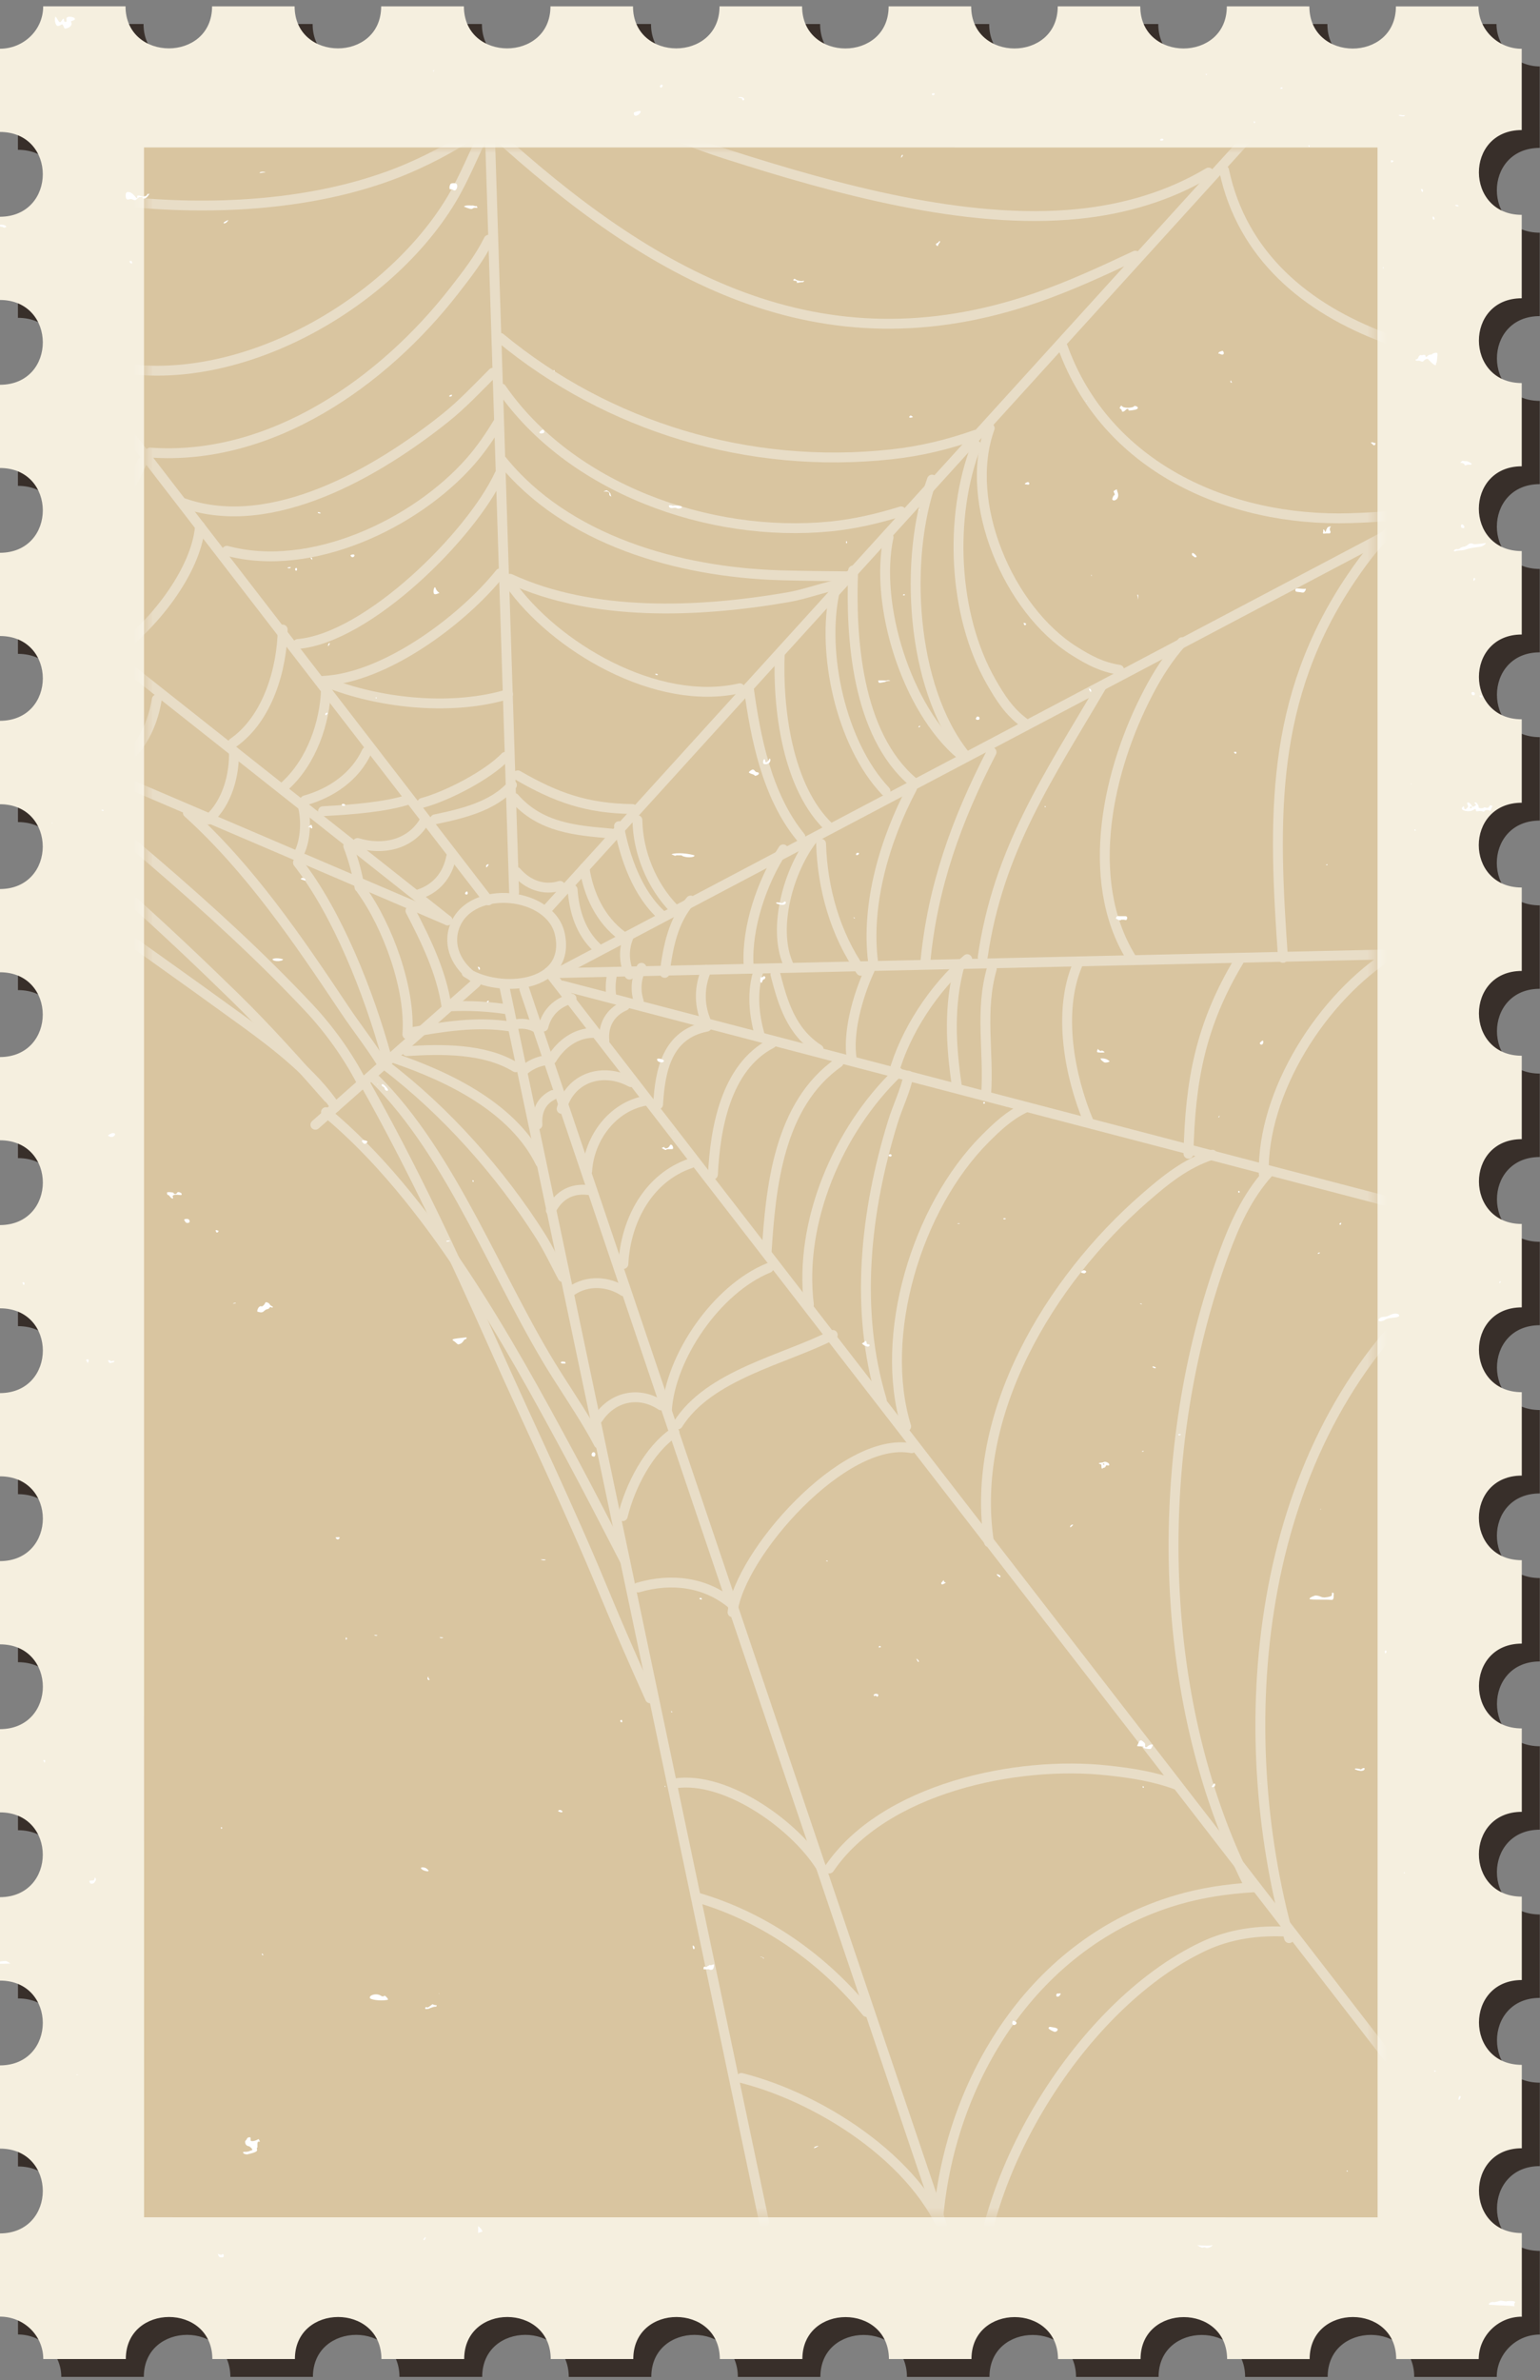 <svg width="156" height="241" viewBox="0 0 156 241" fill="none" xmlns="http://www.w3.org/2000/svg">
<rect x="0" y="0" width="156" height="241" fill="#808080" stroke="none"/>
<path d="M155.983 236.345L155.982 227.918C150.198 227.918 150.198 219.332 155.982 219.332L155.982 210.885C150.198 210.885 150.197 202.299 155.981 202.299L155.981 193.852C150.177 193.852 150.197 185.266 155.981 185.266L155.98 176.819C150.196 176.819 150.196 168.233 155.98 168.233L155.98 159.786C150.196 159.786 150.175 151.22 155.98 151.22L155.979 142.773C150.216 142.773 150.175 134.187 155.979 134.187L155.979 125.74C150.215 125.74 150.174 117.154 155.978 117.154L155.978 108.707C150.194 108.707 150.194 100.12 155.978 100.121L155.977 91.674C150.173 91.674 150.173 83.087 155.977 83.088L155.977 74.641C150.193 74.641 150.193 66.054 155.977 66.055L155.976 57.608C150.172 57.608 150.192 49.021 155.976 49.022L155.976 40.594C150.212 40.594 150.171 32.008 155.975 32.008L155.975 23.561C150.191 23.561 150.17 14.975 155.975 14.975L155.974 6.727C153.559 6.727 151.591 4.779 151.591 2.434L143.229 2.434C143.229 8.138 134.462 8.118 134.462 2.433L126.1 2.433C126.101 8.117 117.333 8.117 117.333 2.433L108.972 2.432C108.972 8.117 100.205 8.116 100.204 2.432L91.843 2.432C91.843 8.116 83.076 8.116 83.076 2.432L74.714 2.431C74.715 8.096 65.947 8.115 65.947 2.431L57.586 2.431C57.586 8.095 48.818 8.115 48.818 2.43L40.437 2.43C40.437 8.114 31.669 8.094 31.669 2.43L23.308 2.429C23.308 8.114 14.541 8.094 14.54 2.429L6.199 2.429C6.199 4.854 4.19 6.722 1.816 6.722L1.816 15.169C7.62 15.169 7.6 23.735 1.816 23.755L1.817 32.182C7.601 32.182 7.621 40.768 1.817 40.768L1.817 49.195C7.601 49.195 7.622 57.761 1.818 57.781L1.818 66.208C7.602 66.208 7.622 74.775 1.818 74.794L1.819 83.241C7.603 83.241 7.603 91.808 1.819 91.827L1.819 100.254C7.603 100.255 7.603 108.821 1.819 108.84L1.82 117.268C7.624 117.268 7.604 125.834 1.82 125.854L1.82 134.281C7.625 134.281 7.605 142.847 1.821 142.867L1.821 151.294C7.625 151.294 7.605 159.86 1.821 159.88L1.821 168.307C7.605 168.307 7.626 176.873 1.822 176.893L1.822 185.32C7.606 185.32 7.606 193.887 1.822 193.906L1.823 202.353C7.607 202.353 7.607 210.92 1.823 210.939L1.823 219.366C7.607 219.367 7.608 227.933 1.824 227.953L1.824 236.38C4.239 236.38 6.208 238.288 6.208 240.673L14.569 240.673C14.569 235.009 23.316 234.989 23.336 240.673L31.698 240.674C31.698 235.009 40.445 234.99 40.465 240.674L48.847 240.674C48.847 234.99 57.594 235.01 57.614 240.675L65.976 240.675C65.975 234.991 74.722 235.011 74.743 240.675L83.104 240.675C83.104 235.011 91.851 235.011 91.872 240.676L100.233 240.676C100.233 235.012 108.98 235.012 109 240.676L117.362 240.677C117.362 235.012 126.109 235.013 126.129 240.677L134.491 240.677C134.49 234.993 143.258 235.013 143.258 240.678L151.619 240.678C151.619 238.432 153.486 236.385 156.003 236.385L155.983 236.345Z" fill="#382F2A"/>
<path d="M154.158 234.539L154.157 226.111C148.373 226.111 148.373 217.525 154.157 217.525L154.157 209.078C148.373 209.078 148.372 200.492 154.156 200.492L154.156 192.045C148.352 192.045 148.372 183.459 154.156 183.459L154.155 175.012C148.371 175.012 148.371 166.426 154.155 166.426L154.155 157.979C148.371 157.979 148.35 149.413 154.155 149.413L154.154 140.966C148.391 140.966 148.35 132.38 154.154 132.38L154.154 123.933C148.39 123.933 148.349 115.347 154.153 115.347L154.153 106.9C148.369 106.9 148.369 98.314 154.153 98.314L154.152 89.867C148.348 89.867 148.348 81.281 154.152 81.281L154.152 72.834C148.368 72.834 148.368 64.248 154.152 64.248L154.151 55.801C148.347 55.801 148.367 47.215 154.151 47.215L154.151 38.788C148.387 38.788 148.346 30.201 154.15 30.202L154.15 21.755C148.386 21.755 148.345 13.168 154.15 13.169L154.149 4.94C151.734 4.94 149.766 2.992 149.766 0.647L141.404 0.647C141.404 6.351 132.637 6.331 132.637 0.647L124.275 0.646C124.276 6.331 115.508 6.33 115.508 0.646L107.147 0.646C107.147 6.33 98.38 6.33 98.379 0.645L90.018 0.645C90.018 6.329 81.251 6.329 81.251 0.645L72.889 0.644C72.889 6.309 64.122 6.328 64.122 0.644L55.761 0.644C55.761 6.308 46.993 6.328 46.993 0.643L38.611 0.643C38.612 6.328 29.844 6.307 29.844 0.643L21.483 0.643C21.483 6.327 12.716 6.307 12.715 0.642L4.374 0.642C4.374 3.067 2.365 4.935 -0.009 4.935L-0.009 13.362C5.795 13.362 5.775 21.928 -0.009 21.948L-0.008 30.375C5.776 30.375 5.796 38.961 -0.008 38.961L-0.008 47.388C5.776 47.389 5.797 55.955 -0.007 55.974L-0.007 64.401C5.777 64.402 5.797 72.968 -0.007 72.987L-0.007 81.434C5.777 81.435 5.778 90.001 -0.006 90.021L-0.006 98.448C5.778 98.448 5.778 107.014 -0.006 107.034L-0.005 115.461C5.799 115.461 5.779 124.027 -0.005 124.047L-0.005 132.474C5.8 132.474 5.78 141.04 -0.004 141.06L-0.004 149.487C5.8 149.487 5.78 158.054 -0.004 158.073L-0.004 166.5C5.78 166.501 5.801 175.067 -0.003 175.086L-0.003 183.513C5.781 183.514 5.781 192.08 -0.003 192.1L-0.002 200.547C5.782 200.547 5.782 209.113 -0.002 209.133L-0.002 217.56C5.782 217.56 5.783 226.126 -0.001 226.146L-0.001 234.573C2.414 234.573 4.383 236.481 4.383 238.866L12.744 238.866C12.744 233.202 21.491 233.182 21.511 238.867L29.873 238.867C29.873 233.203 38.62 233.183 38.64 238.867L47.022 238.868C47.022 233.183 55.769 233.203 55.789 238.868L64.151 238.868C64.15 233.184 72.897 233.204 72.918 238.868L81.279 238.869C81.279 233.204 90.026 233.205 90.047 238.869L98.408 238.869C98.408 233.205 107.155 233.205 107.175 238.87L115.537 238.87C115.537 233.206 124.284 233.206 124.304 238.87L132.666 238.871C132.665 233.186 141.433 233.206 141.433 238.871L149.794 238.871C149.794 236.625 151.661 234.578 154.178 234.578L154.158 234.539Z" fill="#F5EFDF"/>
<path d="M139.541 14.934L14.586 14.929L14.594 224.513L139.549 224.518L139.541 14.934Z" fill="#D9C5A0"/>
<g opacity="0.64">
<mask id="mask0_1958_71719" style="mask-type:alpha" maskUnits="userSpaceOnUse" x="14" y="14" width="126" height="211">
<path opacity="0.64" d="M139.541 14.934L14.586 14.929L14.594 224.513L139.549 224.518L139.541 14.934Z" fill="#D9C5A0"/>
</mask>
<g mask="url(#mask0_1958_71719)">
<path d="M45.335 93.191L-84.573 37.613" stroke="white" stroke-linecap="round" stroke-linejoin="round"/>
<path d="M-79.334 -5.423L45.335 93.191" stroke="white" stroke-linecap="round" stroke-linejoin="round"/>
<path d="M-38.01 -22.245L49.461 91.168" stroke="white" stroke-linecap="round" stroke-linejoin="round"/>
<path d="M49.151 -1.386L52.078 90.377" stroke="white" stroke-linecap="round" stroke-linejoin="round"/>
<path d="M127.998 12.155L55.514 91.956" stroke="white" stroke-linecap="round" stroke-linejoin="round"/>
<path d="M181.727 32.406L56.461 98.529" stroke="white" stroke-linecap="round" stroke-linejoin="round"/>
<path d="M157.46 126.059L56.989 99.8" stroke="white" stroke-linecap="round" stroke-linejoin="round"/>
<path d="M148.058 96.475L56.461 98.529" stroke="white" stroke-linecap="round" stroke-linejoin="round"/>
<path d="M141.481 209.432L55.6 98.422" stroke="white" stroke-linecap="round" stroke-linejoin="round"/>
<path d="M51.092 99.891L77.407 225.024" stroke="white" stroke-linecap="round" stroke-linejoin="round"/>
<path d="M53.115 100.16L101.047 241.973" stroke="white" stroke-linecap="round" stroke-linejoin="round"/>
<path d="M48.211 99.526L31.949 113.889" stroke="white" stroke-linecap="round" stroke-linejoin="round"/>
<path d="M47.264 98.487C50.653 100.615 57.83 100.008 56.724 94.629C55.821 90.285 47.766 89.463 46.087 93.725C45.281 95.77 46.299 97.798 48.072 99.024" stroke="white" stroke-linecap="round" stroke-linejoin="round"/>
<path d="M42.266 90.605C44.129 90.061 45.321 88.678 45.699 86.791" stroke="white" stroke-linecap="round" stroke-linejoin="round"/>
<path d="M52.314 88.282C53.484 89.626 55.086 90.193 56.731 89.701" stroke="white" stroke-linecap="round" stroke-linejoin="round"/>
<path d="M55.046 103.947C55.399 102.53 56.407 101.521 57.896 101.116" stroke="white" stroke-linecap="round" stroke-linejoin="round"/>
<path d="M61.91 100.791C61.815 100.034 61.862 99.246 62.035 98.472" stroke="white" stroke-linecap="round" stroke-linejoin="round"/>
<path d="M58.002 90.076C58.17 92.32 58.821 94.377 60.435 95.919" stroke="white" stroke-linecap="round" stroke-linejoin="round"/>
<path d="M41.579 92.221C43.154 95.245 44.711 98.455 45.221 101.845" stroke="white" stroke-linecap="round" stroke-linejoin="round"/>
<path d="M61.225 105.39C61.058 103.797 61.819 102.475 63.297 101.833" stroke="white" stroke-linecap="round" stroke-linejoin="round"/>
<path d="M64.979 97.994C64.448 99.034 64.335 100.233 64.697 101.365" stroke="white" stroke-linecap="round" stroke-linejoin="round"/>
<path d="M63.679 94.845C63.156 96.101 63.188 97.453 63.767 98.685" stroke="white" stroke-linecap="round" stroke-linejoin="round"/>
<path d="M59.206 87.888C59.6 90.535 60.811 93.132 63.025 94.763" stroke="white" stroke-linecap="round" stroke-linejoin="round"/>
<path d="M62.704 83.653C63.284 86.816 64.596 90.538 67.081 92.728" stroke="white" stroke-linecap="round" stroke-linejoin="round"/>
<path d="M64.569 83.043C64.618 86.281 65.998 89.679 68.303 92.036" stroke="white" stroke-linecap="round" stroke-linejoin="round"/>
<path d="M52.108 80.801C54.766 83.824 58.345 84.092 61.929 84.402" stroke="white" stroke-linecap="round" stroke-linejoin="round"/>
<path d="M52.451 78.507C56.33 80.75 59.441 81.865 64.073 81.919" stroke="white" stroke-linecap="round" stroke-linejoin="round"/>
<path d="M42.773 81.299C45.37 80.598 49.455 78.45 51.184 76.634" stroke="white" stroke-linecap="round" stroke-linejoin="round"/>
<path d="M44.067 82.962C46.784 82.396 49.962 81.656 51.857 79.491" stroke="white" stroke-linecap="round" stroke-linejoin="round"/>
<path d="M36.61 90.087C39.313 93.831 41.618 100.203 41.263 104.734" stroke="white" stroke-linecap="round" stroke-linejoin="round"/>
<path d="M41.507 104.548C44.931 103.958 48.236 103.396 51.741 103.945" stroke="white" stroke-linecap="round" stroke-linejoin="round"/>
<path d="M45.656 101.892C47.641 101.809 49.538 101.911 51.556 102.224" stroke="white" stroke-linecap="round" stroke-linejoin="round"/>
<path d="M51.987 103.77C52.768 103.551 53.676 103.673 54.364 104.076" stroke="white" stroke-linecap="round" stroke-linejoin="round"/>
<path d="M41.22 106.433C44.729 106.211 49.084 106.142 52.23 108.065" stroke="white" stroke-linecap="round" stroke-linejoin="round"/>
<path d="M53.064 108.382C53.623 107.869 54.449 107.482 55.201 107.377" stroke="white" stroke-linecap="round" stroke-linejoin="round"/>
<path d="M55.882 107.248C56.881 105.61 58.419 104.602 60.031 104.592" stroke="white" stroke-linecap="round" stroke-linejoin="round"/>
<path d="M30.18 87.345C34.195 92.478 37.389 100.602 39.148 107.017" stroke="white" stroke-linecap="round" stroke-linejoin="round"/>
<path d="M39.802 107.099C45.662 109.075 52.065 112.266 54.752 117.749" stroke="white" stroke-linecap="round" stroke-linejoin="round"/>
<path d="M39.028 107.848C45.151 112.5 50.673 118.734 54.728 125.12C55.569 126.445 56.263 127.932 56.997 129.305" stroke="white" stroke-linecap="round" stroke-linejoin="round"/>
<path d="M36.99 109.719C41.828 118.306 45.956 127.135 49.944 136.091C53.637 144.394 57.618 152.581 61.088 160.981C62.624 164.694 64.219 168.333 65.857 171.966" stroke="white" stroke-linecap="round" stroke-linejoin="round"/>
<path d="M37.944 109.205C45.847 116.971 50.472 129.897 56.38 139.202C57.801 141.444 59.539 144.021 60.653 146.176" stroke="white" stroke-linecap="round" stroke-linejoin="round"/>
<path d="M54.445 113.875C54.335 112.533 54.847 111.441 55.997 110.878" stroke="white" stroke-linecap="round" stroke-linejoin="round"/>
<path d="M56.894 112.282C57.741 109.081 61.079 108.037 63.91 109.571" stroke="white" stroke-linecap="round" stroke-linejoin="round"/>
<path d="M59.48 118.571C59.683 115.276 62.016 112.062 65.393 111.457" stroke="white" stroke-linecap="round" stroke-linejoin="round"/>
<path d="M55.801 122.561C56.608 121.004 57.916 120.278 59.639 120.502" stroke="white" stroke-linecap="round" stroke-linejoin="round"/>
<path d="M63.149 127.985C63.365 123.668 65.612 119.272 69.96 117.793" stroke="white" stroke-linecap="round" stroke-linejoin="round"/>
<path d="M57.893 130.709C59.526 129.568 61.672 129.755 63.176 130.748" stroke="white" stroke-linecap="round" stroke-linejoin="round"/>
<path d="M60.597 143.612C62.097 141.361 64.776 140.843 66.966 142.304" stroke="white" stroke-linecap="round" stroke-linejoin="round"/>
<path d="M67.555 142.807C67.894 137.431 72.574 130.534 77.865 128.38" stroke="white" stroke-linecap="round" stroke-linejoin="round"/>
<path d="M66.664 111.831C66.865 108.363 67.584 104.735 71.59 103.955" stroke="white" stroke-linecap="round" stroke-linejoin="round"/>
<path d="M72.218 118.929C72.444 114.362 73.477 108.074 78.166 105.646" stroke="white" stroke-linecap="round" stroke-linejoin="round"/>
<path d="M77.653 126.869C78.067 120.267 78.858 111.854 84.946 107.591" stroke="white" stroke-linecap="round" stroke-linejoin="round"/>
<path d="M71.559 98.198C70.844 99.85 70.803 101.646 71.463 103.29" stroke="white" stroke-linecap="round" stroke-linejoin="round"/>
<path d="M76.855 98.246C76.149 100.363 76.347 102.657 76.973 104.859" stroke="white" stroke-linecap="round" stroke-linejoin="round"/>
<path d="M78.55 98.669C79.294 101.56 80.154 104.467 82.932 106.257" stroke="white" stroke-linecap="round" stroke-linejoin="round"/>
<path d="M67.329 98.51C67.689 95.779 68.188 93.224 69.965 91.183" stroke="white" stroke-linecap="round" stroke-linejoin="round"/>
<path d="M75.829 97.684C75.628 93.925 77.164 89.293 79.341 86.003" stroke="white" stroke-linecap="round" stroke-linejoin="round"/>
<path d="M82.367 84.904C79.89 88.063 78.249 93.882 79.815 97.558" stroke="white" stroke-linecap="round" stroke-linejoin="round"/>
<path d="M19.028 82.293C25.332 87.994 30.183 95.147 34.868 102.161C36.097 104.006 37.466 105.724 38.63 107.589" stroke="white" stroke-linecap="round" stroke-linejoin="round"/>
<path d="M-0.442 73.83C10.357 82.947 21.565 91.681 31.287 102.034C33.368 104.248 35.209 106.833 36.582 109.461" stroke="white" stroke-linecap="round" stroke-linejoin="round"/>
<path d="M-65.859 45.195C-61.697 47.767 -57.639 50.485 -53.334 52.875C-25.838 68.132 -0.544 85.141 24.822 103.54C28.05 105.886 31.771 108.77 33.986 112.094" stroke="white" stroke-linecap="round" stroke-linejoin="round"/>
<path d="M33.021 112.61C43.475 121.276 51.488 135.766 57.792 147.478C59.683 150.989 61.488 154.523 63.298 158.012" stroke="white" stroke-linecap="round" stroke-linejoin="round"/>
<path d="M-25.416 -5.578C-10.651 13.225 18.378 18.294 40.273 9.183C43.33 7.907 46.27 6.604 48.732 4.38" stroke="white" stroke-linecap="round" stroke-linejoin="round"/>
<path d="M49.205 1.243C55.706 8.023 64.792 12.812 73.823 15.688C84.495 19.083 97.797 22.823 109.227 21.662C113.897 21.19 118.414 19.872 122.43 17.473" stroke="white" stroke-linecap="round" stroke-linejoin="round"/>
<path d="M124.001 17.253C127.662 34.557 149.964 38.617 165.461 36.949C168.95 36.578 172.381 35.955 175.803 35.192" stroke="white" stroke-linecap="round" stroke-linejoin="round"/>
<path d="M145.982 96.061C144.232 78.717 158.068 55.199 169.476 42.245C171.848 39.546 174.422 37.079 177.372 34.96" stroke="white" stroke-linecap="round" stroke-linejoin="round"/>
<path d="M107.661 35.154C112.001 47.175 124.348 52.863 136.821 52.466C139.37 52.39 141.903 52.197 144.431 51.809" stroke="white" stroke-linecap="round" stroke-linejoin="round"/>
<path d="M129.963 96.989C128.99 83.007 128.537 70.798 136.948 58.427C138.388 56.315 139.917 54.277 142.064 52.782" stroke="white" stroke-linecap="round" stroke-linejoin="round"/>
<path d="M114.538 96.921C109.73 89.035 112.243 77.863 116.345 70.059C117.287 68.255 118.368 66.562 119.742 65.024" stroke="white" stroke-linecap="round" stroke-linejoin="round"/>
<path d="M100.255 43.357C97.522 50.87 102.164 61.754 108.84 65.926C110.311 66.848 111.628 67.553 113.368 67.818" stroke="white" stroke-linecap="round" stroke-linejoin="round"/>
<path d="M98.898 45.099C96.098 52.297 96.529 62.263 100.401 69.033C101.328 70.65 102.199 72.036 103.748 73.186" stroke="white" stroke-linecap="round" stroke-linejoin="round"/>
<path d="M94.412 48.562C91.544 56.485 92.232 69.563 97.744 76.449" stroke="white" stroke-linecap="round" stroke-linejoin="round"/>
<path d="M90.009 54.39C88.542 61.205 91.834 71.789 97.309 76.402" stroke="white" stroke-linecap="round" stroke-linejoin="round"/>
<path d="M84.563 59.854C83.171 66.072 85.182 75.328 89.698 80.098" stroke="white" stroke-linecap="round" stroke-linejoin="round"/>
<path d="M86.423 57.759C86.151 64.492 86.765 74.314 92.49 79.184" stroke="white" stroke-linecap="round" stroke-linejoin="round"/>
<path d="M75.838 69.588C76.536 74.71 77.688 80.581 81.08 84.738" stroke="white" stroke-linecap="round" stroke-linejoin="round"/>
<path d="M78.988 66.161C78.766 71.64 79.706 79.777 84.067 83.841" stroke="white" stroke-linecap="round" stroke-linejoin="round"/>
<path d="M51.608 59.027C56.122 65.468 66.504 71.616 74.94 69.692" stroke="white" stroke-linecap="round" stroke-linejoin="round"/>
<path d="M51.673 58.605C60.078 62.481 70.773 62.031 79.769 60.484C81.653 60.165 83.445 59.436 85.338 59.105" stroke="white" stroke-linecap="round" stroke-linejoin="round"/>
<path d="M50.818 46.583C57.339 54.706 68.766 57.939 79.004 58.248C81.37 58.317 83.74 58.331 86.101 58.357" stroke="white" stroke-linecap="round" stroke-linejoin="round"/>
<path d="M50.792 39.337C57.743 49.397 71.77 54.522 84.128 53.306C86.552 53.063 88.956 52.508 91.278 51.781" stroke="white" stroke-linecap="round" stroke-linejoin="round"/>
<path d="M50.68 34.209C61.603 43.244 75.891 47.573 90.286 46.006C93.23 45.69 96.055 45.011 98.837 44.023" stroke="white" stroke-linecap="round" stroke-linejoin="round"/>
<path d="M49.844 13.253C65.899 27.914 82.994 37.774 105.038 30.129C108.457 28.943 111.739 27.419 115.008 25.885" stroke="white" stroke-linecap="round" stroke-linejoin="round"/>
<path d="M-9.459 14.566C4.659 21.22 26.772 23.375 41.503 16.975C43.948 15.915 46.366 14.588 48.546 13.088" stroke="white" stroke-linecap="round" stroke-linejoin="round"/>
<path d="M8.048 36.185C21.49 41.155 38.864 31.659 45.734 20.2C47.068 17.973 48.026 15.483 49.2 13.169" stroke="white" stroke-linecap="round" stroke-linejoin="round"/>
<path d="M15.2 45.826C27.48 46.705 38.842 38.64 45.997 29.453C47.306 27.771 48.558 26.173 49.509 24.271" stroke="white" stroke-linecap="round" stroke-linejoin="round"/>
<path d="M18.627 50.955C27.568 54.072 38.296 47.757 45.089 42.331C46.813 40.96 48.373 39.297 49.925 37.745" stroke="white" stroke-linecap="round" stroke-linejoin="round"/>
<path d="M22.98 55.769C31.512 58.064 42.082 53.03 47.627 46.749C48.716 45.511 49.671 44.118 50.51 42.708" stroke="white" stroke-linecap="round" stroke-linejoin="round"/>
<path d="M30.171 65.208C37.258 64.603 47.7 54.248 50.595 48.046" stroke="white" stroke-linecap="round" stroke-linejoin="round"/>
<path d="M32.703 68.944C38.991 68.668 46.848 62.789 50.648 58.055" stroke="white" stroke-linecap="round" stroke-linejoin="round"/>
<path d="M33.537 69.261C38.861 71.279 45.97 71.951 51.466 70.289" stroke="white" stroke-linecap="round" stroke-linejoin="round"/>
<path d="M-6.509 52.404C1.069 52.565 7.283 48.957 13.352 44.957" stroke="white" stroke-linecap="round" stroke-linejoin="round"/>
<path d="M3.221 59.609C7.845 58.569 12.606 50.803 14.398 46.785" stroke="white" stroke-linecap="round" stroke-linejoin="round"/>
<path d="M11.256 66.391C15.511 63.449 19.876 57.833 20.263 53.286" stroke="white" stroke-linecap="round" stroke-linejoin="round"/>
<path d="M23.605 75.225C27.139 72.764 28.572 67.712 28.634 63.742" stroke="white" stroke-linecap="round" stroke-linejoin="round"/>
<path d="M28.923 79.524C31.59 77.076 32.91 73.147 33.02 69.832" stroke="white" stroke-linecap="round" stroke-linejoin="round"/>
<path d="M30.897 81.048C33.641 80.271 35.978 78.608 37.15 76.11" stroke="white" stroke-linecap="round" stroke-linejoin="round"/>
<path d="M32.719 82.137C35.708 81.978 39.121 81.715 41.503 80.924" stroke="white" stroke-linecap="round" stroke-linejoin="round"/>
<path d="M36.216 85.357C38.795 86.134 41.519 85.534 42.933 83.241" stroke="white" stroke-linecap="round" stroke-linejoin="round"/>
<path d="M-30.322 61.263C-19.202 67.687 -8.044 74.062 2.149 81.832C9.765 87.642 16.934 94.274 23.756 100.933C27.103 104.207 30.17 107.65 33.245 111.157" stroke="white" stroke-linecap="round" stroke-linejoin="round"/>
<path d="M10.869 77.84C13.855 76.942 15.443 73.637 15.882 70.819" stroke="white" stroke-linecap="round" stroke-linejoin="round"/>
<path d="M21.121 82.986C23.065 81.248 23.774 78.348 23.692 76.081" stroke="white" stroke-linecap="round" stroke-linejoin="round"/>
<path d="M30.338 86.302C30.935 85.09 31.09 82.984 30.625 81.444" stroke="white" stroke-linecap="round" stroke-linejoin="round"/>
<path d="M35.278 85.662C35.81 87.042 36.217 88.569 36.42 89.853" stroke="white" stroke-linecap="round" stroke-linejoin="round"/>
<path d="M88.44 97.388C87.702 91.491 89.641 84.989 92.386 79.807" stroke="white" stroke-linecap="round" stroke-linejoin="round"/>
<path d="M87.204 98.299C84.59 94.543 83.311 89.937 83.174 85.431" stroke="white" stroke-linecap="round" stroke-linejoin="round"/>
<path d="M93.736 97.436C94.455 89.793 96.888 83.037 100.444 76.157" stroke="white" stroke-linecap="round" stroke-linejoin="round"/>
<path d="M99.547 96.901C101.115 86.068 106.188 78.67 111.575 69.503" stroke="white" stroke-linecap="round" stroke-linejoin="round"/>
<path d="M88.103 98.195C86.823 100.968 85.828 104.722 86.296 107.325" stroke="white" stroke-linecap="round" stroke-linejoin="round"/>
<path d="M90.506 108.719C91.68 104.474 94.588 100.05 97.977 97.122" stroke="white" stroke-linecap="round" stroke-linejoin="round"/>
<path d="M99.897 110.785C100.19 106.447 99.237 102.392 100.469 98.085" stroke="white" stroke-linecap="round" stroke-linejoin="round"/>
<path d="M96.93 109.976C96.313 105.82 96.093 101.77 97.22 97.673" stroke="white" stroke-linecap="round" stroke-linejoin="round"/>
<path d="M110.286 113.612C108.315 108.897 107.131 102.476 109.134 97.713" stroke="white" stroke-linecap="round" stroke-linejoin="round"/>
<path d="M120.391 116.825C120.56 109.444 121.602 103.774 125.514 97.267" stroke="white" stroke-linecap="round" stroke-linejoin="round"/>
<path d="M75.105 210.405C83.43 212.512 93.878 219.291 96.329 227.823" stroke="white" stroke-linecap="round" stroke-linejoin="round"/>
<path d="M99.155 235.413C97.9 221.992 109.016 203.187 121.894 197.09C124.601 195.809 127.481 195.437 130.458 195.594" stroke="white" stroke-linecap="round" stroke-linejoin="round"/>
<path d="M130.583 196.249C124.723 175.174 126.915 147.357 144.517 131.058C147.062 128.703 150.185 126.93 153.115 125.075" stroke="white" stroke-linecap="round" stroke-linejoin="round"/>
<path d="M84.01 189.197C89.525 181.097 102.916 178.239 112.24 179.272C114.645 179.531 116.986 179.897 119.236 180.742" stroke="white" stroke-linecap="round" stroke-linejoin="round"/>
<path d="M100.185 156.159C98.189 143.32 106.228 129.754 115.987 121.275C118.087 119.45 120.09 117.812 122.806 116.92" stroke="white" stroke-linecap="round" stroke-linejoin="round"/>
<path d="M91.793 144.436C88.966 135.23 92.84 122.271 99.809 115.29C101.075 114.027 102.24 112.93 103.889 112.145" stroke="white" stroke-linecap="round" stroke-linejoin="round"/>
<path d="M89.322 141.777C86.554 132.671 87.652 122.674 90.432 113.646C90.926 112.024 91.696 110.527 92.023 108.919" stroke="white" stroke-linecap="round" stroke-linejoin="round"/>
<path d="M81.941 132.104C80.907 123.785 84.86 114.44 90.972 108.578" stroke="white" stroke-linecap="round" stroke-linejoin="round"/>
<path d="M68.668 144.224C71.828 139.19 79.486 137.669 84.356 135.172" stroke="white" stroke-linecap="round" stroke-linejoin="round"/>
<path d="M63.084 153.517C63.822 150.505 65.692 146.802 68.319 145.033" stroke="white" stroke-linecap="round" stroke-linejoin="round"/>
<path d="M64.651 160.741C68.052 159.742 71.479 160.216 74.107 162.385" stroke="white" stroke-linecap="round" stroke-linejoin="round"/>
<path d="M74.206 163.25C74.905 157.39 85.48 145.334 92.34 146.638" stroke="white" stroke-linecap="round" stroke-linejoin="round"/>
<path d="M83.329 189.326C80.87 185.07 73.636 179.738 68.309 180.585" stroke="white" stroke-linecap="round" stroke-linejoin="round"/>
<path d="M70.772 192.176C77.525 194.167 83.481 198.431 87.789 203.728" stroke="white" stroke-linecap="round" stroke-linejoin="round"/>
<path d="M95.056 224.465C96.293 210.553 104.717 196.672 119.193 192.391C121.716 191.646 124.323 191.258 126.94 191.107" stroke="white" stroke-linecap="round" stroke-linejoin="round"/>
<path d="M126.362 190.603C116.94 171.71 116.736 146.747 123.952 126.992C125.053 123.994 126.313 121.169 128.496 118.725" stroke="white" stroke-linecap="round" stroke-linejoin="round"/>
<path d="M128.02 118.868C127.828 110.604 133.926 100.957 141.058 96.493" stroke="white" stroke-linecap="round" stroke-linejoin="round"/>
</g>
</g>
<path d="M115.693 132.061C115.491 132.061 115.47 132.001 115.47 132.001C115.511 131.961 115.693 132.001 115.693 132.061ZM148.365 47.133C148.589 47.074 148.69 47.034 148.852 47.054C149.055 47.054 149.076 47.054 149.055 46.915C148.994 46.895 148.934 46.855 148.873 46.815C148.812 46.776 148.71 46.736 148.589 46.696C148.426 46.696 148.304 46.696 148.264 46.676C148.183 46.636 148.101 46.636 147.919 46.875C148.162 46.835 148.426 46.994 148.365 47.133ZM147.37 20.778C147.675 20.997 147.857 20.858 147.675 20.778C147.594 20.739 147.553 20.739 147.37 20.778ZM148.061 53.434C148.223 53.513 148.345 53.474 148.345 53.354C148.345 53.235 148.183 53.096 148.081 53.096C147.98 53.096 147.96 53.374 148.061 53.434ZM115.836 146.907C115.836 146.907 115.633 146.927 115.673 146.967C115.714 147.007 115.897 147.007 115.836 146.907ZM67.394 180.933C67.394 180.933 67.435 180.894 67.374 180.814C67.313 180.874 67.313 180.933 67.394 180.933ZM66.904 8.633C66.802 8.732 66.823 8.792 66.965 8.891C67.289 8.692 67.066 8.454 66.904 8.633ZM66.601 107.394C66.683 107.553 67.088 107.633 67.21 107.513C67.312 107.414 67.231 107.315 66.987 107.235C66.622 107.136 66.48 107.195 66.601 107.394ZM62.848 174.315C63.011 174.494 63.112 174.335 62.97 174.136C62.808 174.195 62.808 174.255 62.848 174.315ZM68.488 51.425C68.488 51.425 68.65 51.544 68.853 51.484C69.137 51.405 69.117 51.405 69.035 51.286C68.954 51.186 68.406 51.166 68.122 51.226C68.082 51.147 67.757 51.127 67.757 51.206C67.757 51.405 67.919 51.484 68.204 51.425C68.366 51.405 68.488 51.425 68.488 51.425ZM68.105 173.381C68.105 173.381 68.084 173.261 68.003 173.261C67.942 173.361 68.064 173.401 68.105 173.381ZM70.864 161.913C71.148 162.012 71.128 161.932 71.047 161.813C70.885 161.773 70.844 161.813 70.864 161.913ZM47.119 90.519C47.342 90.698 47.464 90.46 47.322 90.261C47.098 90.321 47.119 90.44 47.119 90.519ZM60.007 147.443C60.149 147.522 60.25 147.503 60.291 147.363C60.352 147.185 60.25 147.026 60.108 147.045C59.946 147.045 59.865 147.363 59.986 147.443L60.007 147.443ZM61.344 49.775C61.588 49.735 61.75 49.855 61.73 50.033C61.709 50.153 61.791 50.232 61.933 50.272C61.892 50.212 61.872 50.153 61.851 50.053C61.851 49.914 61.547 49.656 61.425 49.656C61.06 49.755 61.121 49.795 61.344 49.755L61.344 49.775ZM56.189 37.591C56.189 37.591 56.169 37.492 56.088 37.452C56.088 37.611 56.169 37.631 56.189 37.591ZM47.951 119.677C48.032 119.557 47.951 119.518 47.89 119.498C47.809 119.617 47.89 119.657 47.951 119.677ZM56.537 183.398C56.76 183.517 56.882 183.537 56.983 183.477C56.963 183.259 56.578 183.179 56.537 183.398ZM93.087 168.233C93.087 168.233 93.005 167.995 92.823 167.955C92.985 168.313 93.026 168.333 93.087 168.233ZM57.044 137.863C56.78 137.863 56.719 138.002 56.942 138.062C57.104 138.062 57.206 138.062 57.287 138.062C57.287 137.883 57.206 137.863 57.044 137.883L57.044 137.863ZM68.164 116.159C68.164 115.96 67.921 115.801 67.86 115.98C67.738 116.278 67.332 116.398 67.292 116.139C66.987 116.219 66.987 116.239 67.231 116.358C67.393 116.457 67.474 116.457 67.495 116.418C67.495 116.378 67.657 116.338 67.86 116.358C68.184 116.358 68.184 116.358 68.184 116.179L68.164 116.159ZM89.028 166.723C89.007 166.842 89.028 166.862 89.251 166.763C89.129 166.604 89.048 166.663 89.028 166.723ZM89.736 68.995C89.736 68.995 89.878 68.955 90.182 68.916C90.182 68.876 89.837 68.856 89.797 68.916C89.594 68.916 89.452 68.896 89.35 68.896C89.229 68.896 89.066 68.896 88.965 68.896C88.965 69.154 89.107 69.154 89.188 69.134C89.269 69.114 89.431 69.094 89.513 69.075C89.614 69.075 89.736 69.015 89.736 69.015L89.736 68.995ZM87.769 135.936C87.769 135.737 87.708 135.737 87.505 135.916C87.444 135.975 87.363 135.995 87.302 136.035C87.566 136.274 87.627 136.274 87.749 136.313C87.891 136.373 87.951 136.373 88.033 136.313C88.154 136.214 88.094 136.115 87.931 136.115C87.83 136.115 87.789 136.075 87.789 135.956L87.769 135.936ZM86.773 86.386C86.591 86.625 86.855 86.625 86.956 86.525C87.098 86.406 86.956 86.287 86.773 86.386ZM91.379 15.689C91.379 15.689 91.257 15.808 91.277 15.987C91.521 15.729 91.5 15.669 91.379 15.689ZM93.165 51.624L93.064 51.564C93.104 51.664 93.145 51.703 93.165 51.624ZM92.394 42.263C92.516 42.223 92.516 42.223 92.252 42.064C91.948 42.263 92.15 42.342 92.394 42.263ZM91.664 60.27C91.664 60.151 91.582 60.151 91.522 60.19C91.4 60.29 91.481 60.31 91.664 60.27ZM77.54 98.947C77.479 98.848 77.377 98.808 77.337 98.868C77.256 98.967 77.114 98.987 77.053 98.927C76.972 99.464 77.053 99.484 77.154 99.524C77.256 99.265 77.317 99.146 77.377 99.166C77.438 99.186 77.56 99.027 77.519 98.947L77.54 98.947ZM86.591 92.945C86.591 92.945 86.53 92.885 86.449 92.885C86.53 93.025 86.591 93.025 86.591 92.945ZM77.014 198.146C77.197 198.146 77.319 198.225 77.319 198.325C77.44 198.305 77.379 198.265 77.258 198.185C77.258 198.185 77.177 198.126 77.014 198.126L77.014 198.146ZM76.281 77.919C76.139 77.919 75.875 78.118 75.855 78.217C75.855 78.217 75.977 78.316 76.119 78.356C76.261 78.396 76.403 78.456 76.423 78.495C76.464 78.575 76.504 78.575 76.707 78.495C76.91 78.416 76.93 78.197 76.707 78.197C76.626 78.197 76.525 78.138 76.464 78.058C76.423 77.979 76.322 77.919 76.24 77.919L76.281 77.919ZM77.945 76.826C77.844 77.084 77.621 77.243 77.539 77.164C77.499 76.707 77.336 76.846 77.296 77.124C77.282 77.296 77.357 77.382 77.519 77.382C77.661 77.382 77.803 77.343 77.905 77.263C78.067 77.104 78.087 76.806 77.945 76.806L77.945 76.826ZM85.778 55.023C85.859 54.864 85.778 54.804 85.738 54.784C85.656 54.943 85.717 55.003 85.778 55.023ZM74.778 9.905C75.143 9.945 75.184 9.945 75.184 10.044C75.184 10.163 75.306 10.203 75.387 10.104C75.427 9.806 74.859 9.766 74.778 9.905ZM79.143 91.434C78.798 91.355 78.615 91.355 78.615 91.434C78.615 91.514 79.143 91.653 79.346 91.613C79.528 91.593 79.65 91.454 79.589 91.335C79.549 91.255 79.528 91.255 79.346 91.375C79.204 91.474 79.183 91.474 79.143 91.414L79.143 91.434ZM48.294 20.856C48.294 20.856 48.172 20.896 48.071 20.856C47.99 20.816 47.868 20.796 47.807 20.816C47.32 20.776 47.097 20.816 46.995 20.916C47.462 21.134 47.787 21.194 47.848 21.134C47.868 21.094 47.99 21.055 48.091 21.035C48.396 21.075 48.416 21.035 48.294 20.896L48.294 20.856ZM26.239 216.867C26.34 216.867 26.36 216.867 26.198 216.589C25.731 216.867 25.386 216.828 25.386 216.728C25.386 216.41 25.386 216.41 25.265 216.41C25.122 216.41 25.001 216.51 25.001 216.609C24.818 216.808 24.798 216.828 24.859 217.046C24.899 217.205 25.082 217.324 25.244 217.324C25.63 217.603 25.61 217.742 25.447 217.742C25.122 217.881 25.001 217.881 24.879 217.881C24.595 217.881 24.575 217.901 24.656 218.02C24.717 218.119 25.021 218.179 25.143 218.119C26.015 217.921 26.076 217.801 26.036 217.642C25.995 217.543 26.015 217.503 26.076 217.424C26.076 217.225 26.076 217.146 26.076 217.026C26.117 216.867 26.117 216.847 26.239 216.847L26.239 216.867ZM26.664 197.906C26.664 197.906 26.583 197.807 26.522 197.807C26.502 198.005 26.705 198.025 26.664 197.906ZM26.924 17.437C26.519 17.337 26.295 17.437 26.295 17.497C26.295 17.536 26.498 17.497 26.924 17.437ZM23.883 131.92C23.883 131.92 23.68 131.919 23.578 131.999C23.781 131.999 23.923 131.979 23.883 131.92ZM28.692 97.138C28.692 97.138 28.245 96.998 27.9 97.038C27.555 97.078 27.515 97.157 27.758 97.257C28.042 97.376 28.671 97.296 28.671 97.138L28.692 97.138ZM31.613 56.691C31.654 56.572 31.613 56.453 31.491 56.453C31.451 56.453 31.431 56.492 31.613 56.691ZM27.069 132.575C27.069 132.575 27.252 132.516 27.292 132.436C27.373 132.317 27.394 132.317 27.515 132.397C27.718 132.397 27.657 132.317 27.536 132.257C27.414 132.198 27.333 132.098 27.333 132.098C27.333 131.979 26.988 131.8 26.886 131.88C26.785 132.158 26.521 132.357 26.44 132.257C26.156 132.257 26.014 132.734 26.075 132.814C26.48 132.933 26.602 132.893 26.744 132.754C26.846 132.655 26.988 132.575 27.069 132.556L27.069 132.575ZM29.442 57.426C29.442 57.426 29.137 57.426 29.117 57.486C29.279 57.625 29.503 57.486 29.442 57.426ZM21.873 124.665C21.873 124.864 22.117 124.844 22.137 124.625C21.853 124.506 21.792 124.566 21.873 124.665ZM11.28 137.862C11.158 137.703 11.037 137.743 10.935 137.723C11.016 137.961 11.118 138.021 11.118 138.021C11.463 137.961 11.564 137.922 11.585 137.862C11.625 137.763 11.382 137.763 11.28 137.862ZM10.488 82.111C10.508 82.012 10.488 81.992 10.285 81.992C10.285 82.091 10.345 82.091 10.488 82.111ZM11.117 114.846C10.935 114.946 10.894 115.045 11.016 115.025C11.239 115.224 11.584 115.105 11.645 114.906C11.726 114.707 11.422 114.667 11.117 114.846ZM22.504 185.106C22.504 185.106 22.504 184.967 22.382 185.027C22.362 185.206 22.463 185.206 22.504 185.106ZM32.486 51.941C32.486 51.941 32.303 51.822 32.181 51.861C32.222 52.02 32.486 52.02 32.486 51.941ZM22.464 228.574C22.613 228.574 22.681 228.521 22.667 228.415C22.667 228.276 22.647 228.256 22.525 228.236C22.444 228.355 22.363 228.335 22.058 228.216C22.18 228.534 22.221 228.574 22.464 228.574ZM23.13 22.267C22.744 22.445 22.602 22.545 22.663 22.604C22.724 22.664 23.008 22.565 23.13 22.267ZM45.232 125.659C45.131 125.719 45.273 125.778 45.597 125.659C45.536 125.6 45.313 125.6 45.232 125.659ZM43.103 226.507C43.103 226.507 42.819 226.726 42.921 226.845C43.022 226.845 43.164 226.587 43.103 226.507ZM43.528 170.081C43.407 169.942 43.386 169.882 43.386 169.743C43.183 169.981 43.386 170.2 43.528 170.081ZM43.931 7.062C43.87 7.201 43.89 7.261 43.931 7.281C43.992 7.122 43.931 7.062 43.931 7.062ZM44.114 59.533C44.033 59.315 43.912 59.673 43.912 59.852C43.912 60.209 44.013 60.269 44.52 60.03C44.318 59.931 44.155 59.693 44.114 59.533ZM43.468 203.372C43.793 203.253 44.016 203.154 44.178 203.193C44.3 203.054 44.199 203.014 44.138 203.034C44.057 203.034 43.914 202.995 43.813 202.935C43.326 203.313 43.285 203.313 43.184 203.213C43.022 203.293 43.062 203.372 43.123 203.432C43.224 203.432 43.346 203.412 43.468 203.392L43.468 203.372ZM45.758 39.956C45.758 39.956 45.494 40.016 45.494 40.135C45.738 40.215 45.819 40.056 45.758 39.956ZM32.994 72.432C33.257 72.273 33.237 72.134 33.095 72.174C32.912 72.214 32.933 72.393 32.994 72.432ZM46.305 18.789C46.305 18.63 46.204 18.55 46.001 18.55C45.717 18.55 45.656 18.57 45.595 18.709C45.494 18.948 45.514 19.226 45.656 19.166C45.717 19.166 45.839 19.166 45.92 19.246C46.123 19.385 46.305 19.166 46.326 18.789L46.305 18.789ZM42.9 189.38C43.265 189.519 43.366 189.499 43.427 189.42C43.204 189.141 43.042 189.082 42.798 189.082C42.554 189.082 42.595 189.221 42.9 189.38ZM38.047 70.624C38.047 70.624 38.047 70.723 38.128 70.743C38.189 70.604 38.128 70.584 38.047 70.624ZM38.311 109.779C38.311 109.779 38.291 109.759 38.19 109.779C38.21 109.818 38.291 109.798 38.311 109.779ZM44.908 165.808C44.908 165.808 44.624 165.748 44.523 165.788C44.624 165.907 44.827 165.887 44.908 165.808ZM33.257 65.436C33.46 65.118 33.44 65.118 33.338 65.118C33.196 65.277 33.217 65.377 33.257 65.436ZM44.503 201.901C44.503 201.901 44.544 201.842 44.422 201.842C44.422 201.842 44.462 201.882 44.503 201.901ZM38.859 110.057C38.859 110.057 38.981 110.176 38.981 110.256C38.981 110.415 39.306 110.534 39.306 110.375C39.306 110.236 38.9 109.798 38.778 109.779C38.575 109.779 38.636 109.977 38.859 110.057ZM38.231 165.589C38.231 165.589 37.988 165.489 37.907 165.589C38.028 165.648 38.252 165.648 38.231 165.589ZM134.362 53.573C134.362 53.672 134.281 53.871 134.241 53.871C134.119 53.493 133.997 53.632 134.038 53.692C134.078 53.791 133.977 53.93 134.038 54.03C134.16 54.03 134.302 54.01 134.362 54.01C134.423 54.01 134.525 54.01 134.606 54.01C134.748 54.01 134.748 54.01 134.789 53.851C134.626 53.533 134.728 53.414 134.829 53.314C134.525 53.294 134.403 53.453 134.403 53.593L134.362 53.573ZM145.544 36.619C145.544 36.619 145.666 35.804 145.585 35.745C145.483 35.665 145.118 35.764 145.017 35.904C144.773 35.904 144.712 35.943 144.631 36.023C144.509 36.162 144.387 36.182 144.408 36.043C144.408 35.923 144.225 35.884 144.042 35.983C143.86 35.904 143.758 35.983 143.637 36.261C143.576 36.361 143.555 36.381 143.434 36.381C143.292 36.5 143.555 36.559 143.677 36.52C143.718 36.52 143.819 36.52 143.88 36.559C144.042 36.639 144.164 36.639 144.184 36.559C144.428 36.321 144.631 36.301 144.672 36.381C145.037 36.758 145.077 36.798 145.26 36.917C145.422 37.017 145.463 37.017 145.463 36.858C145.463 36.798 145.504 36.718 145.544 36.679L145.544 36.619ZM145.264 209.715C145.264 209.715 145.284 209.794 145.446 209.754C145.426 209.635 145.304 209.615 145.264 209.715ZM143.414 84.042C143.414 84.042 143.333 83.943 143.272 84.002C143.232 84.062 143.414 84.201 143.414 84.042ZM144.062 19.148C143.92 19.109 143.88 19.148 144.062 19.447C144.184 19.447 144.184 19.188 144.062 19.148ZM147.74 212.557C147.74 212.696 147.841 212.636 147.922 212.457C147.983 212.318 147.983 212.279 147.922 212.239C147.841 212.199 147.76 212.318 147.74 212.557ZM149.421 58.582C149.34 58.403 149.238 58.582 149.258 58.82C149.421 58.761 149.441 58.641 149.421 58.582ZM145.321 22.17C145.3 21.951 145.138 21.832 145.118 22.011C145.118 22.13 145.219 22.368 145.321 22.17ZM149.076 70.308C149.218 70.467 149.401 70.427 149.401 70.249C149.401 70.169 149.38 70.109 149.259 70.09C149.137 69.99 148.975 70.189 149.096 70.308L149.076 70.308ZM141.972 11.655C141.972 11.655 141.789 11.616 141.728 11.655C141.647 11.695 141.708 11.715 141.931 11.755C142.195 11.795 142.276 11.795 142.317 11.655C142.195 11.675 142.033 11.675 141.972 11.655ZM140.166 27.158C140.166 27.039 140.125 27.039 140.085 27.079C140.044 27.138 140.085 27.178 140.166 27.158ZM143.008 79.431L142.907 79.351C142.907 79.411 142.947 79.471 143.008 79.431ZM135.866 123.813C135.764 123.813 135.683 123.872 135.683 123.932C135.683 124.051 135.866 124.091 135.866 123.813ZM136.517 219.871C136.517 219.871 136.517 219.712 136.416 219.791C136.436 219.93 136.497 219.911 136.517 219.871ZM141.181 16.286C141.181 16.286 140.978 16.247 140.917 16.207C140.876 16.505 140.978 16.525 141.181 16.286ZM142.3 189.601C142.3 189.601 142.199 189.541 142.199 189.66C142.28 189.7 142.341 189.66 142.3 189.601ZM149.238 55.084C149.137 55.004 148.934 55.004 148.812 55.064C148.731 55.163 148.447 55.362 148.223 55.362C148.081 55.401 147.98 55.441 147.919 55.501C147.838 55.58 147.736 55.62 147.635 55.6C147.493 55.56 147.27 55.68 147.27 55.779C147.27 55.839 147.452 55.839 147.533 55.779C147.533 55.779 147.716 55.739 147.878 55.739C148.041 55.739 148.305 55.7 148.487 55.64C148.751 55.541 149.116 55.461 149.948 55.362C150.192 55.322 150.557 55.084 150.496 54.984C149.847 55.084 149.299 55.143 149.258 55.084L149.238 55.084ZM150.111 70.547C150.111 70.447 149.928 70.348 149.868 70.447C149.928 70.666 150.091 70.666 150.111 70.547ZM9.292 190.413C9.029 190.413 9.008 190.452 9.13 190.691C9.374 190.83 9.597 190.631 9.597 190.552C9.698 190.452 9.719 190.373 9.719 190.293C9.719 190.194 9.658 190.115 9.597 190.115C9.536 190.393 9.516 190.413 9.292 190.413ZM97.226 123.891C97.226 123.891 97.165 123.812 96.962 123.891C97.144 123.951 97.226 123.891 97.226 123.891ZM110.294 69.731C110.416 70.109 110.578 70.128 110.537 69.93C110.497 69.751 110.416 69.731 110.294 69.731ZM134.485 87.56C134.444 87.46 134.323 87.56 134.323 87.56C134.323 87.619 134.485 87.619 134.485 87.56ZM109.524 128.86C109.524 128.86 109.686 128.92 109.849 128.94C110.072 128.801 110.072 128.781 109.97 128.682C109.828 128.542 109.483 128.682 109.524 128.86ZM108.429 154.659C108.429 154.659 108.753 154.42 108.692 154.381C108.632 154.321 108.307 154.5 108.429 154.659ZM110.578 58.342C110.578 58.342 110.618 58.203 110.558 58.203C110.497 58.283 110.578 58.342 110.578 58.342ZM111.432 148.239C111.229 148.199 111.29 148.12 111.554 148.1C111.676 148.1 111.818 148.04 111.818 148.04C111.96 147.941 112.366 148.14 112.366 148.279C112.366 148.418 112.325 148.418 112.061 148.358C112 148.517 111.939 148.617 111.818 148.617C111.757 148.617 111.696 148.676 111.696 148.676C111.635 148.776 111.574 148.676 111.574 148.478C111.574 148.319 111.574 148.279 111.452 148.259L111.432 148.239ZM111.716 148.239C111.716 148.239 111.757 148.299 111.797 148.319C111.838 148.319 111.878 148.259 111.878 148.259C111.878 148.259 111.838 148.199 111.797 148.179C111.757 148.179 111.716 148.239 111.716 148.239ZM111.857 106.501C111.654 106.342 111.573 106.342 111.512 106.441C111.269 106.322 111.208 106.202 111.208 106.202C111.066 106.56 111.066 106.56 111.492 106.58C111.796 106.58 111.918 106.58 111.878 106.501L111.857 106.501ZM114.312 41.568C114.616 41.568 114.717 41.528 114.88 41.508C115.367 41.448 115.407 41.17 114.92 41.09C114.839 41.329 113.885 41.349 113.703 41.17C113.581 41.051 113.581 41.051 113.48 41.19C113.398 41.309 113.398 41.349 113.52 41.408C113.581 41.448 113.642 41.528 113.642 41.587C113.642 41.746 113.845 41.707 114.007 41.528C114.17 41.349 114.372 41.369 114.312 41.568ZM112.141 107.276C112.141 107.276 111.878 107.137 111.472 107.176C111.553 107.395 111.715 107.455 111.776 107.514C111.837 107.574 111.939 107.594 111.979 107.594C112.202 107.594 112.426 107.494 112.405 107.455C112.405 107.455 112.344 107.395 112.141 107.276ZM105.931 81.656C105.829 81.597 105.809 81.616 105.829 81.676C105.85 81.775 105.931 81.755 105.931 81.656ZM94.646 9.587C94.747 9.468 94.626 9.409 94.423 9.468C94.321 9.667 94.585 9.667 94.646 9.587ZM95.501 160.104C95.298 160.303 95.298 160.343 95.441 160.442C95.643 160.363 95.684 160.343 95.826 160.244C95.725 160.244 95.562 160.124 95.623 160.085C95.623 159.945 95.501 160.085 95.501 160.085L95.501 160.104ZM94.991 24.931C94.991 24.931 95.052 24.733 95.133 24.633C95.255 24.494 95.255 24.454 95.174 24.395C95.072 24.514 95.011 24.593 94.951 24.613C94.768 24.673 94.727 24.812 95.011 24.931L94.991 24.931ZM101.893 123.395C101.893 123.395 101.792 123.295 101.629 123.375C101.629 123.514 101.893 123.454 101.893 123.395ZM93.145 73.487C93.145 73.487 93.024 73.567 93.044 73.646C93.227 73.646 93.247 73.467 93.145 73.487ZM100.96 159.409C100.96 159.409 101.001 159.508 101.082 159.568C101.265 159.727 101.346 159.747 101.346 159.608C101.346 159.508 101.021 159.349 100.96 159.409ZM110.09 40.593C110.09 40.593 109.989 40.534 110.03 40.653L110.09 40.593ZM125.434 120.732C125.597 120.831 125.617 120.652 125.536 120.612C125.455 120.553 125.394 120.632 125.434 120.732ZM127.81 180.636C127.81 180.636 127.688 180.636 127.587 180.617C127.587 180.617 127.668 180.656 127.81 180.636ZM127.137 12.43C127.137 12.43 127.137 12.271 127.035 12.271C126.975 12.47 127.035 12.49 127.137 12.43ZM129.856 8.833C129.856 8.833 129.674 8.932 129.633 8.952C129.917 9.032 129.998 8.952 129.856 8.833ZM113.623 93.124C113.623 93.124 113.744 93.124 113.846 93.124C114.089 93.184 114.15 93.164 114.171 93.005C114.211 92.866 114.13 92.767 113.988 92.767C113.704 92.767 113.602 92.767 113.42 92.767C113.176 92.747 113.156 92.767 113.095 92.846C113.014 92.965 113.034 93.065 113.156 93.065C113.379 93.224 113.521 93.204 113.623 93.105L113.623 93.124ZM133.817 152.791C133.817 152.791 133.735 152.771 133.756 152.871C133.796 152.851 133.817 152.791 133.817 152.791ZM133.674 126.814C133.674 126.814 133.471 126.854 133.471 126.933C133.633 126.993 133.735 126.873 133.674 126.814ZM131.217 59.734C131.217 59.893 131.278 59.913 131.44 59.933C131.562 59.933 131.745 59.972 131.866 59.992C132.029 60.012 132.09 59.992 132.13 59.933C132.171 59.873 132.252 59.833 132.293 59.615C132.069 59.635 132.008 59.635 131.562 59.595C131.318 59.568 131.203 59.615 131.217 59.734ZM127.971 105.507C127.971 105.328 127.89 105.328 127.727 105.487C127.606 105.607 127.585 105.646 127.646 105.706C127.768 105.865 127.971 105.746 127.971 105.507ZM115.185 60.231C115.286 60.37 115.246 60.588 115.246 60.708C115.367 60.29 115.306 60.171 115.185 60.231ZM120.847 56.275C121.009 56.454 121.131 56.474 121.212 56.375C121.252 56.315 120.948 55.997 120.826 55.997C120.705 55.997 120.705 56.156 120.826 56.295L120.847 56.275ZM125.149 76.33C125.149 76.33 125.291 76.33 125.231 76.131C125.129 76.111 125.007 76.131 125.007 76.131C125.007 76.27 125.089 76.29 125.149 76.31L125.149 76.33ZM112.749 50.651C112.891 50.69 112.871 50.69 113.033 50.611C113.256 50.492 113.338 50.154 113.216 49.855C113.155 49.716 113.135 49.538 113.135 49.538C112.83 49.677 112.79 49.736 112.81 49.796C112.952 50.034 112.952 50.173 112.81 50.173C112.607 50.571 112.668 50.611 112.729 50.631L112.749 50.651ZM124.682 38.725C124.824 38.805 124.824 38.785 124.682 38.507C124.621 38.646 124.621 38.686 124.682 38.725ZM121.845 227.582C121.966 227.542 122.068 227.542 122.108 227.582C122.21 227.662 122.636 227.582 122.758 227.423C122.88 227.304 122.798 227.304 122.758 227.344C122.636 227.403 121.905 227.383 121.276 227.344C121.682 227.602 121.784 227.602 121.845 227.582ZM122.124 7.481C122.165 7.62 122.226 7.62 122.266 7.541C122.286 7.501 122.226 7.481 122.124 7.481ZM5.252 83.264L5.252 83.363C5.292 83.403 5.333 83.363 5.252 83.264ZM4.503 178.547C4.503 178.547 4.523 178.408 4.584 178.348C4.584 178.209 4.523 178.229 4.462 178.209C4.361 178.209 4.361 178.209 4.523 178.527L4.503 178.547ZM7.953 210.089C7.953 210.089 7.811 210.01 7.71 210.07C7.771 210.109 7.852 210.089 7.953 210.089ZM7.076 1.695C6.792 1.695 6.691 1.794 6.731 2.033C6.772 2.192 6.731 2.212 6.63 2.212C6.529 2.212 6.488 2.172 6.488 2.053C6.488 1.834 6.386 1.854 6.244 2.093C6.102 2.331 6.021 2.311 5.818 1.953C5.737 1.794 5.615 1.675 5.615 1.675C5.473 1.993 5.615 2.55 5.818 2.629C5.879 2.629 5.981 2.629 6.082 2.57C6.305 2.43 6.346 2.43 6.447 2.689C6.549 2.947 6.549 2.927 6.874 2.828C7.158 2.729 7.34 2.45 7.219 2.271C7.158 2.172 7.178 2.152 7.361 2.093C7.787 1.993 7.564 1.695 7.056 1.695L7.076 1.695ZM8.885 138.021C9.068 137.663 9.007 137.604 8.723 137.663C8.764 137.822 8.825 137.882 8.885 138.021ZM54.992 43.514C54.87 43.514 54.586 43.772 54.647 43.832C54.728 43.931 55.073 43.892 55.114 43.792C55.175 43.673 55.093 43.514 54.992 43.514ZM72.286 198.861C72.387 198.821 72.326 199.278 72.204 199.398C72.164 199.437 72.103 199.457 72.062 199.457C72.062 199.457 71.961 199.457 71.92 199.457C71.859 199.457 71.839 199.398 71.839 199.398C71.677 199.398 71.311 199.418 71.271 199.398C71.271 199.398 71.251 199.318 71.271 199.259C71.271 199.139 71.413 199.08 71.494 199.179C71.514 199.219 71.555 199.199 71.596 199.139C71.636 199.1 71.738 199.06 71.738 199.06L71.839 199C71.839 199 71.88 198.941 71.941 198.98C71.981 199 72.062 198.98 72.062 198.98C72.062 198.98 72.144 198.941 72.184 198.941C72.225 198.941 72.306 198.921 72.306 198.921L72.286 198.861ZM71.433 199.278L71.332 199.318C71.332 199.358 71.332 199.358 71.433 199.278ZM116.283 176.8C116.1 176.999 115.958 176.939 115.999 176.721C116.019 176.601 115.999 176.502 115.836 176.383C115.573 176.144 115.471 176.164 115.329 176.482C115.248 176.641 115.187 176.78 115.187 176.78C115.146 176.84 115.755 176.82 115.857 176.84C115.694 176.939 115.857 177.039 116.242 177.078C116.567 177.118 116.587 177.118 116.689 176.9C116.831 176.641 116.831 176.641 116.628 176.641C116.526 176.641 116.384 176.721 116.283 176.8ZM55.278 157.917C55.278 157.917 54.893 157.878 54.771 157.917C55.055 158.037 55.278 157.997 55.278 157.917ZM140.433 167.32C140.494 167.161 140.433 167.101 140.291 167.141C140.23 167.439 140.372 167.459 140.433 167.32ZM141.731 133.134C141.548 132.955 141.163 132.975 140.818 133.154C140.635 133.254 140.391 133.333 140.249 133.333C139.925 133.333 139.681 133.472 139.641 133.651C139.62 133.85 139.986 133.83 140.31 133.631C140.493 133.512 140.655 133.472 141.061 133.432C141.629 133.393 141.853 133.273 141.69 133.134L141.731 133.134ZM115.776 180.855C115.694 180.974 115.776 181.014 115.837 181.034C115.918 180.914 115.837 180.875 115.776 180.855ZM48.397 97.913C48.397 97.913 48.499 98.211 48.56 98.211C48.722 98.032 48.499 97.834 48.397 97.913ZM14.423 19.961C14.444 20.239 14.85 20.08 14.971 19.861C15.032 19.762 15.113 19.683 15.154 19.623C15.113 19.623 14.992 19.643 14.91 19.643C14.951 19.841 14.565 19.941 14.322 19.861C13.997 19.762 13.936 19.802 13.875 19.861C13.957 19.941 13.916 20.06 13.815 20.06C13.49 19.623 13.226 19.444 13.023 19.444C12.84 19.444 12.82 19.444 12.739 19.623C12.678 20.199 12.881 20.259 13.104 20.179C13.226 20.14 13.287 20.14 13.429 20.199C13.672 20.299 13.733 20.299 13.896 20.12C13.997 20.02 14.099 19.961 14.18 19.961C14.241 19.961 14.363 19.961 14.444 19.941L14.423 19.961ZM13.348 26.48C13.348 26.48 13.348 26.381 13.125 26.44C13.125 26.599 13.206 26.639 13.267 26.659C13.368 26.718 13.429 26.679 13.348 26.46L13.348 26.48ZM151.065 81.578C151.207 81.578 151.207 81.578 151.106 81.776C151.045 81.896 151.004 82.035 151.004 82.114C150.761 81.995 150.477 81.975 150.395 82.114C150.335 82.194 150.294 82.213 150.172 82.154C150.091 82.114 149.908 82.114 149.766 82.134C149.543 82.174 149.523 82.154 149.502 82.035C149.502 81.876 149.442 81.876 149.239 82.015C148.833 82.293 147.859 82.074 148.122 81.756C148.244 81.597 148.305 81.617 148.325 81.796C148.325 81.995 148.467 81.995 148.63 81.796C148.731 81.677 148.752 81.617 148.67 81.498C148.488 81.16 148.833 81.18 149.036 81.498C149.178 81.737 149.218 81.737 149.421 81.597C149.543 81.518 149.543 81.478 149.462 81.418C149.34 81.319 149.32 81.24 149.462 81.24C149.584 81.24 149.807 81.578 149.787 81.737C149.787 81.876 150.294 81.876 150.355 81.737C150.659 81.836 150.781 81.816 150.842 81.677C150.862 81.597 150.943 81.538 151.045 81.538L151.065 81.578ZM148.995 81.657C148.995 81.657 148.873 81.697 148.894 81.756C148.894 81.856 148.995 81.876 149.076 81.796C149.157 81.717 149.117 81.657 148.995 81.657ZM49.311 101.451C49.432 101.53 49.473 101.511 49.534 101.332C49.453 101.332 49.351 101.332 49.311 101.451ZM48.441 225.414C48.42 225.593 48.441 226.11 48.441 226.11C48.623 226.01 48.745 225.991 48.826 225.991C48.989 225.891 48.441 225.374 48.441 225.414ZM49.432 87.518C49.27 87.518 49.168 87.737 49.29 87.836C49.554 87.518 49.554 87.518 49.432 87.518ZM151.918 129.935C152.101 129.756 152.02 129.696 151.918 129.776C151.858 129.835 151.858 129.875 151.918 129.935ZM152.529 233.029C152.205 232.969 152.083 232.969 152.022 232.949C151.474 233.108 151.332 233.128 151.251 233.088C150.926 233.108 150.784 233.247 150.825 233.367C152.063 233.446 153.057 233.466 153.118 233.486C153.118 233.486 153.28 233.506 153.422 233.526C153.382 233.406 153.382 233.247 153.443 233.188C153.585 233.049 153.341 232.969 152.874 232.989C152.753 232.989 152.631 233.009 152.509 233.049L152.529 233.029ZM0.218 22.962C0.42 23.081 0.481 23.081 0.644 22.962C0.563 22.763 0.157 22.723 -0.006 22.763L-0.006 22.902C-0.006 22.902 0.136 23.001 0.197 22.962L0.218 22.962ZM82.453 217.504C82.575 217.504 82.677 217.445 82.92 217.286C82.697 217.286 82.433 217.405 82.453 217.504ZM99.213 72.811C99.295 72.632 99.051 72.454 98.929 72.613C98.808 72.772 98.828 72.871 99.031 72.891C99.112 72.891 99.193 72.871 99.213 72.811ZM88.805 171.831C89.068 171.692 89.007 171.553 88.805 171.513C88.602 171.473 88.378 171.632 88.581 171.751C88.642 171.632 88.865 171.731 88.825 171.851L88.805 171.831ZM90.102 116.875C89.94 117.054 90.001 117.074 90.244 117.114C90.407 116.955 90.285 116.855 90.102 116.875ZM83.67 158.057C83.67 158.057 83.832 158.136 83.873 158.057C83.832 158.017 83.67 157.997 83.67 158.057ZM70.358 197.291C70.398 197.192 70.297 196.993 70.175 196.993C70.155 197.351 70.297 197.45 70.358 197.291ZM81.354 28.568C81.536 28.429 81.435 28.409 81.293 28.449C81.13 28.489 80.745 28.409 80.623 28.31C80.501 28.21 80.461 28.21 80.379 28.31C80.319 28.389 80.379 28.429 80.562 28.429C80.725 28.429 80.806 28.608 80.664 28.648C80.826 28.648 81.029 28.568 81.333 28.568L81.354 28.568ZM106.218 205.401C106.339 205.52 106.522 205.619 106.826 205.739C107.009 205.739 107.171 205.6 107.131 205.46C107.111 205.381 106.948 205.321 106.684 205.282C106.278 205.202 106.238 205.202 106.218 205.401ZM68.245 114.549L68.205 114.629C68.266 114.589 68.245 114.549 68.245 114.549ZM107.313 202.102C107.557 201.823 107.415 201.803 107.273 201.863C106.968 201.764 106.968 202.082 107.029 202.141C107.11 202.201 107.212 202.181 107.313 202.102ZM117.094 138.48C116.891 138.321 116.749 138.341 116.729 138.421C116.891 138.54 117.053 138.6 117.094 138.48ZM102.808 204.665C102.605 204.586 102.585 204.586 102.544 204.824C102.524 205.023 102.727 205.122 102.889 204.983C103.031 204.864 102.991 204.745 102.808 204.665ZM103.82 49.021C103.82 49.021 104.165 49.1 104.226 49.06C104.307 48.981 104.266 48.862 104.165 48.822C104.063 48.782 103.759 48.961 103.82 49.021ZM117.518 14.159C117.518 14.278 117.741 14.278 117.863 14.159C117.842 13.96 117.518 14.06 117.518 14.159ZM103.678 63.072C103.759 63.331 103.82 63.351 103.901 63.271C104.003 63.172 103.901 63.072 103.678 63.072ZM99.6 111.608C99.6 111.787 99.701 111.787 99.762 111.708C99.823 111.608 99.762 111.569 99.6 111.608ZM30.477 89.028C30.741 89.128 30.843 89.148 30.904 89.168C31.005 89.028 30.904 88.989 30.822 88.949C30.64 88.85 30.477 88.889 30.477 89.028ZM33.99 155.671C34.091 155.929 34.294 155.949 34.416 155.711C34.416 155.631 34.274 155.631 33.99 155.671ZM18.647 123.492C18.647 123.492 18.768 123.81 18.931 123.83C19.113 123.85 19.296 123.77 19.174 123.552C19.174 123.413 18.809 123.373 18.647 123.492ZM31.553 83.881C31.654 83.881 31.654 83.821 31.593 83.642C31.593 83.503 31.492 83.483 31.37 83.622C31.309 83.682 31.228 83.742 31.167 83.742C31.431 83.761 31.492 83.781 31.553 83.9L31.553 83.881ZM30.091 57.665C30.091 57.486 29.99 57.446 29.888 57.605C29.909 57.883 30.091 57.804 30.091 57.665ZM2.472 130.031C2.533 129.872 2.391 129.773 2.269 129.872C2.351 130.15 2.432 130.15 2.472 130.031ZM17.49 121.206C17.449 121.008 17.672 120.928 18.099 120.988C18.383 121.028 18.464 121.028 18.363 120.809C18.119 120.67 17.977 120.67 17.916 120.809C17.855 120.928 17.612 120.928 17.591 120.809C17.591 120.749 17.429 120.729 17.226 120.71C16.983 120.71 16.901 120.71 16.922 120.789C16.922 120.829 16.922 120.908 16.983 121.008C17.023 120.968 17.104 121.008 17.206 121.147C17.368 121.385 17.591 121.425 17.53 121.226L17.49 121.206ZM0.627 198.561C0.627 198.561 0.221 198.561 -0.002 198.621L-0.002 198.84C0.302 198.84 0.647 198.84 1.053 198.82C0.789 198.621 0.688 198.601 0.627 198.561ZM36.769 115.721C36.952 115.86 36.972 115.86 37.135 115.721C37.297 115.602 37.236 115.523 36.931 115.463C36.647 115.403 36.566 115.542 36.769 115.701L36.769 115.721ZM47.201 135.597C47.343 135.418 47.282 135.398 47.038 135.438C46.876 135.458 46.551 135.498 46.328 135.517C45.861 135.577 45.74 135.637 45.922 135.756C46.003 135.796 46.125 135.895 46.227 135.994C46.389 136.153 46.409 136.153 46.612 136.074C46.734 136.034 46.876 135.895 46.937 135.796C46.998 135.676 47.099 135.597 47.181 135.597L47.201 135.597ZM64.712 11.574C64.935 11.415 64.956 11.177 64.753 11.236C64.671 11.236 64.529 11.296 64.408 11.316C64.245 11.356 64.184 11.396 64.205 11.495C64.205 11.753 64.448 11.793 64.732 11.574L64.712 11.574ZM39.186 202.279C39.064 202.08 38.963 202.04 38.841 202.14C38.8 202.18 38.679 202.14 38.516 202.04C38.151 201.822 37.441 201.981 37.461 202.279C37.461 202.478 38.455 202.617 39.125 202.517C39.348 202.478 39.348 202.518 39.206 202.259L39.186 202.279ZM34.962 81.535C34.962 81.535 34.983 81.416 34.8 81.396C34.699 81.396 34.638 81.396 34.617 81.476C34.577 81.595 34.901 81.655 34.983 81.535L34.962 81.535ZM66.621 68.279C66.621 68.279 66.519 68.18 66.357 68.259C66.459 68.379 66.662 68.398 66.621 68.279ZM35.045 165.788C35.045 165.788 34.984 166.026 35.045 166.026C35.147 166.026 35.228 165.867 35.045 165.788ZM35.489 56.234C35.632 56.472 35.753 56.453 35.855 56.353C36.037 56.154 35.753 56.055 35.489 56.234ZM69.077 86.644C69.463 86.883 70.457 86.843 70.335 86.604C69.26 86.306 68.184 86.386 68.022 86.505C68.123 86.565 68.184 86.565 68.265 86.604C68.346 86.664 68.407 86.664 68.529 86.604C68.935 86.604 69.036 86.604 69.097 86.624L69.077 86.644ZM134.994 161.973C134.994 161.973 135.116 161.874 135.095 161.656C135.095 161.496 135.116 161.337 135.116 161.337C134.933 161.198 134.913 161.238 134.913 161.516C134.913 161.622 134.669 161.702 134.182 161.755C134.081 161.755 133.898 161.735 133.796 161.675C133.533 161.556 133.188 161.516 133.127 161.596C132.822 161.675 132.599 161.854 132.66 161.914C132.721 161.954 133.005 161.973 133.939 161.973C134.284 161.973 134.649 161.973 134.73 161.993C134.811 161.993 134.933 161.993 134.994 161.993L134.994 161.973ZM138.868 44.828C139.192 45.165 139.233 45.146 139.314 44.987C139.375 44.867 139.375 44.867 139.131 44.828C139.091 44.768 138.908 44.768 138.868 44.828ZM138.221 179.047C138.221 179.047 138.16 178.967 137.977 179.086C137.835 179.186 137.815 179.186 137.774 179.126C137.429 179.047 137.247 179.047 137.247 179.126C137.247 179.206 137.774 179.345 137.977 179.305C138.16 179.285 138.282 179.146 138.221 179.027L138.221 179.047ZM132.576 14.696C132.495 14.816 132.576 14.855 132.637 14.875C132.718 14.756 132.637 14.716 132.576 14.696ZM123.606 35.585C123.403 35.684 123.342 35.863 123.545 35.804C123.85 36.022 124.032 35.863 123.951 35.665C123.89 35.506 123.85 35.486 123.606 35.605L123.606 35.585ZM123 180.577C123 180.577 122.757 180.815 122.757 180.934C122.757 180.994 122.939 180.954 123.021 180.895C123.122 180.795 123.122 180.597 123.021 180.597L123 180.577ZM123.405 113.139C123.405 113.139 123.547 113.179 123.527 112.96C123.466 113.02 123.405 113.139 123.405 113.139ZM119.347 145.238C119.387 145.357 119.448 145.357 119.631 145.258C119.59 145.198 119.448 145.218 119.347 145.238Z" fill="white"/>
</svg>

